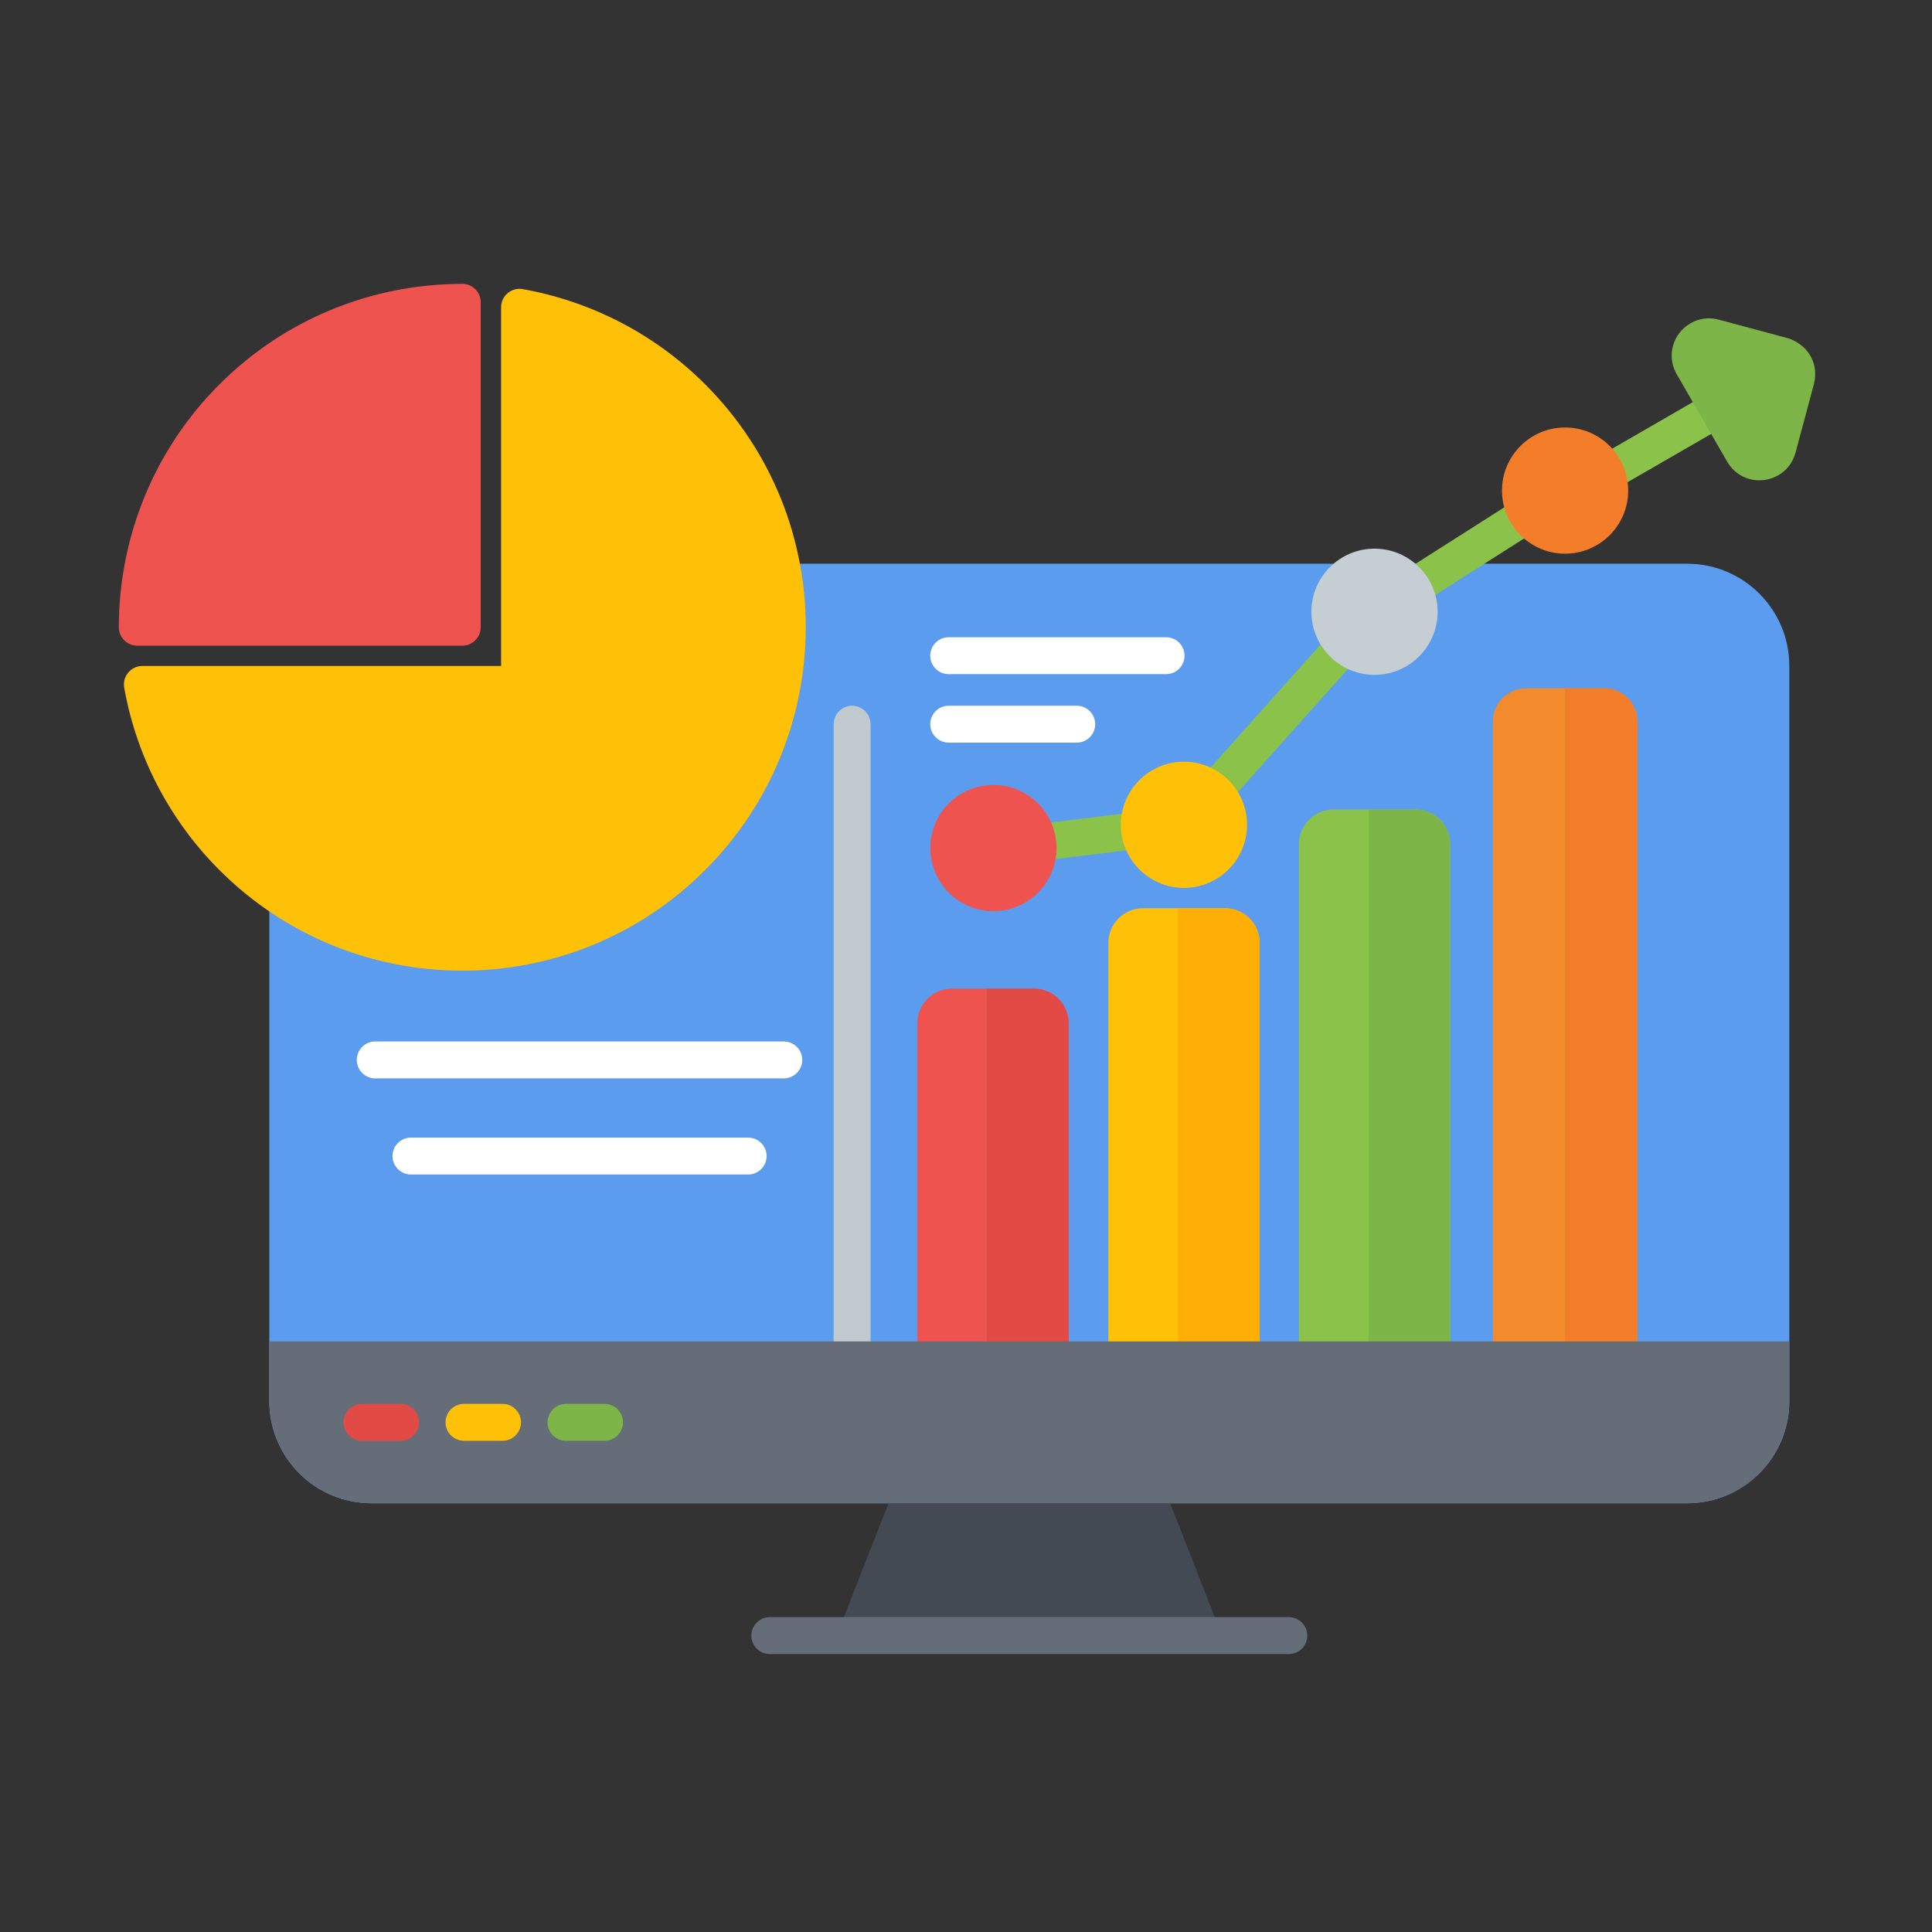 <?xml version="1.0" encoding="UTF-8"?> <svg xmlns="http://www.w3.org/2000/svg" id="Layer_1" viewBox="0 0 492 492"><rect x="0" y="0" width="492" height="492" fill="#333333" stroke="none"/><g><path d="m199.69 143.56c-2.59 0-4.7 2.1-4.7 4.7 0 .22.02.44.05.66-17.11 10.95-96.52 61.82-118.82 76.98-.81-.65-1.83-1.04-2.94-1.04-2.59 0-4.7 2.1-4.7 4.7v127.29c0 7.14 2.92 13.64 7.62 18.34s11.19 7.62 18.34 7.62h335.16c7.14 0 13.64-2.92 18.34-7.62s7.62-11.19 7.62-18.34v-187.33c0-7.14-2.92-13.64-7.62-18.34s-11.19-7.62-18.34-7.62c-77.44 0-150.94 0-230.01 0z" fill="#5c9cee"></path><path d="m179.56 221.57c-17.08 17.08-39.46 25.62-61.84 25.62s-44.77-8.54-61.84-25.62c-6.42-6.42-11.65-13.64-15.69-21.37-4.14-7.92-6.98-16.32-8.52-24.87-.07-.33-.11-.68-.11-1.03 0-2.59 2.1-4.7 4.7-4.7h91.35v-91.3c0-.29.02-.58.07-.87.45-2.55 2.89-4.25 5.45-3.8 8.62 1.54 17.09 4.39 25.08 8.56 7.72 4.03 14.94 9.26 21.37 15.69 17.08 17.08 25.62 39.46 25.62 61.84-.02 22.39-8.56 44.77-25.64 61.85z" fill="#ffc107"></path><path d="m84.23 78.93c10.55-4.37 21.8-6.58 33.06-6.64.14-.01.29-.02.43-.02 2.59 0 4.7 2.1 4.7 4.7v82.76c0 2.59-2.1 4.7-4.7 4.7h-82.76c-2.59 0-4.7-2.1-4.7-4.7 0-11.38 2.22-22.77 6.66-33.49 4.28-10.34 10.6-20 18.96-28.35 8.35-8.36 18.01-14.68 28.35-18.96z" fill="#ef5350"></path><path d="m221.7 184.42c0-2.59-2.1-4.7-4.7-4.7-2.59 0-4.7 2.1-4.7 4.7v161.88c0 2.59 2.1 4.7 4.7 4.7 2.59 0 4.7-2.1 4.7-4.7z" fill="#c0c9cd"></path><path d="m263.72 209.92c-2.57.3-4.41 2.64-4.11 5.21s2.64 4.41 5.21 4.11l25.95-3.16c2.57-.3 4.41-2.64 4.11-5.21s-2.64-4.41-5.21-4.11zm41.88-11.47c-1.72 1.92-1.56 4.88.37 6.6 1.92 1.72 4.88 1.56 6.6-.37l33.36-37.3c1.72-1.92 1.56-4.88-.37-6.6-1.92-1.72-4.88-1.56-6.6.37zm51.51-52.73c-2.19 1.39-2.84 4.29-1.45 6.48s4.29 2.84 6.48 1.45l29.33-18.66c2.19-1.39 2.84-4.29 1.45-6.48s-4.29-2.84-6.48-1.45z" fill="#8bc34a"></path><path d="m406.72 116.48c-2.24 1.29-3.01 4.14-1.72 6.38s4.14 3.01 6.38 1.72l28.44-16.42c2.24-1.29 3.01-4.14 1.72-6.38s-4.14-3.01-6.38-1.72z" fill="#8bc34a"></path><path d="m461.89 97.96-4.65 17.34c-.7 2.6-2.34 4.55-4.39 5.73v.01c-.18.1-.36.19-.55.27-.95.47-1.96.78-2.99.92-1.25.17-2.53.1-3.75-.23-2.26-.61-4.34-2.05-5.71-4.42l-12.85-22.26h-.01c-.09-.15-.16-.3-.23-.46-1.15-2.25-1.3-4.6-.73-6.72.33-1.25.91-2.4 1.68-3.39.76-.97 1.73-1.81 2.84-2.45 2.04-1.16 4.53-1.6 7.1-.91l17.81 4.78h.01c.36.1.69.23 1 .4 2.07.96 3.67 2.4 4.67 4.25 1.07 1.97 1.4 4.24.84 6.73l.01.01c-.02.14-.06.27-.1.4z" fill="#7db548"></path><path d="m241.6 179.72c-2.59 0-4.7 2.1-4.7 4.7 0 2.59 2.1 4.7 4.7 4.7h32.6c2.59 0 4.7-2.1 4.7-4.7 0-2.59-2.1-4.7-4.7-4.7z" fill="#fff"></path><path d="m241.6 162.28c-2.59 0-4.7 2.1-4.7 4.7s2.1 4.7 4.7 4.7h55.35c2.59 0 4.7-2.1 4.7-4.7s-2.1-4.7-4.7-4.7z" fill="#fff"></path><path d="m295.47 376.41c-.94-2.41-3.66-3.6-6.07-2.66-1.45.57-2.46 1.78-2.83 3.18h-48.88c-.37-1.4-1.38-2.61-2.83-3.18-2.41-.94-5.13.25-6.07 2.66l-14.81 37.76h96.3z" fill="#434a54"></path><path d="m196.04 411.82c-2.59 0-4.7 2.1-4.7 4.7 0 2.59 2.1 4.7 4.7 4.7h132.17c2.59 0 4.7-2.1 4.7-4.7 0-2.59-2.1-4.7-4.7-4.7z" fill="#656d78"></path><path d="m95.56 265.22c-2.59 0-4.7 2.1-4.7 4.7 0 2.59 2.1 4.7 4.7 4.7h104.04c2.59 0 4.7-2.1 4.7-4.7 0-2.59-2.1-4.7-4.7-4.7z" fill="#fff"></path><path d="m104.66 289.7c-2.59 0-4.7 2.1-4.7 4.7 0 2.59 2.1 4.7 4.7 4.7h85.86c2.59 0 4.7-2.1 4.7-4.7 0-2.59-2.1-4.7-4.7-4.7z" fill="#fff"></path><path d="m365.74 347.94c1.96 0 3.56-1.59 3.56-3.56v-129.44c0-2.42-.99-4.62-2.58-6.21s-3.79-2.58-6.21-2.58h-20.95c-2.42 0-4.62.99-6.21 2.58-.09.09-.17.17-.24.27-1.45 1.57-2.34 3.67-2.34 5.95v129.45c-.01 1.95 33.01 3.54 34.97 3.54z" fill="#8bc34a"></path><path d="m365.74 347.94c1.96 0 3.56-1.59 3.56-3.56v-129.44c0-2.42-.99-4.62-2.58-6.21s-3.79-2.58-6.21-2.58h-12.02v140.83c8.18.6 16.3.96 17.25.96z" fill="#7db548"></path><path d="m413.54 350.99c1.87 0 3.39-1.52 3.39-3.39v-163.94c0-2.31-.94-4.41-2.46-5.92-.08-.08-.17-.16-.25-.23-1.5-1.38-3.5-2.23-5.67-2.23h-19.97c-2.3 0-4.39.94-5.92 2.47l-.01-.01-.01.01c-1.51 1.52-2.45 3.61-2.45 5.91v163.94c0 1.87 1.52 3.39 3.39 3.39z" fill="#f38b2d"></path><path d="m413.54 350.99c1.87 0 3.39-1.52 3.39-3.39v-163.94c0-2.31-.94-4.41-2.46-5.92-.08-.08-.17-.16-.25-.23-1.5-1.38-3.5-2.23-5.67-2.23h-9.99v175.72h14.98z" fill="#f47d29"></path><path d="m320.77 347.68v-107.6c0-2.42-.99-4.62-2.58-6.21s-3.79-2.58-6.21-2.58h-20.94c-2.42 0-4.62.99-6.21 2.58-.09.09-.17.17-.24.27-1.45 1.57-2.34 3.67-2.34 5.95v107.6h38.52z" fill="#ffc107"></path><path d="m320.77 347.68v-107.6c0-2.42-.99-4.62-2.58-6.21s-3.79-2.58-6.21-2.58h-12.02v116.4h20.81z" fill="#ffae06"></path><path d="m272.13 347.68v-87.13c0-2.42-.99-4.62-2.58-6.21s-3.79-2.58-6.21-2.58h-20.94c-2.42 0-4.62.99-6.21 2.58-.09.09-.17.17-.24.27-1.45 1.57-2.34 3.67-2.34 5.95v87.13h38.52z" fill="#ef5350"></path><path d="m272.13 347.68v-87.13c0-2.42-.99-4.62-2.58-6.21s-3.79-2.58-6.21-2.58h-12.02v95.92z" fill="#e24b45"></path><path d="m68.59 341.6v15.25c0 7.14 2.92 13.64 7.62 18.34s11.19 7.62 18.34 7.62h335.16c7.14 0 13.64-2.92 18.34-7.62s7.62-11.19 7.62-18.34v-15.25z" fill="#656d78"></path><path d="m398.56 108.86c4.44 0 8.45 1.8 11.36 4.71s4.71 6.93 4.71 11.36c0 4.44-1.8 8.45-4.71 11.36s-6.93 4.71-11.36 4.71c-4.44 0-8.45-1.8-11.36-4.71s-4.71-6.93-4.71-11.36c0-4.44 1.8-8.45 4.71-11.36 2.9-2.91 6.92-4.71 11.36-4.71z" fill="#f47d29"></path><path d="m252.98 199.89c4.44 0 8.45 1.8 11.36 4.71s4.71 6.93 4.71 11.36c0 4.44-1.8 8.45-4.71 11.36s-6.93 4.71-11.36 4.71c-4.44 0-8.45-1.8-11.36-4.71s-4.71-6.93-4.71-11.36c0-4.44 1.8-8.45 4.71-11.36 2.9-2.91 6.92-4.71 11.36-4.71z" fill="#ef5350"></path><path d="m301.5 193.97c4.44 0 8.45 1.8 11.36 4.71s4.71 6.93 4.71 11.36c0 4.44-1.8 8.45-4.71 11.36s-6.93 4.71-11.36 4.71c-4.44 0-8.45-1.8-11.36-4.71s-4.71-6.93-4.71-11.36c0-4.44 1.8-8.45 4.71-11.36s6.93-4.71 11.36-4.71z" fill="#ffc107"></path><path d="m350.03 139.72c4.44 0 8.45 1.8 11.36 4.71s4.71 6.93 4.71 11.36-1.8 8.45-4.71 11.36-6.93 4.71-11.36 4.71c-4.44 0-8.45-1.8-11.36-4.71s-4.71-6.93-4.71-11.36c0-4.44 1.8-8.45 4.71-11.36s6.92-4.71 11.36-4.71z" fill="#c4ced3"></path><path d="m92.19 357.51c-2.59 0-4.7 2.1-4.7 4.7 0 2.59 2.1 4.7 4.7 4.7h9.81c2.59 0 4.7-2.1 4.7-4.7 0-2.59-2.1-4.7-4.7-4.7z" fill="#e24b45"></path><path d="m118.16 357.51c-2.59 0-4.7 2.1-4.7 4.7 0 2.59 2.1 4.7 4.7 4.7h9.81c2.59 0 4.7-2.1 4.7-4.7 0-2.59-2.1-4.7-4.7-4.7z" fill="#ffc107"></path><path d="m144.14 357.51c-2.59 0-4.7 2.1-4.7 4.7 0 2.59 2.1 4.7 4.7 4.7h9.81c2.59 0 4.7-2.1 4.7-4.7 0-2.59-2.1-4.7-4.7-4.7z" fill="#7db548"></path></g></svg> 